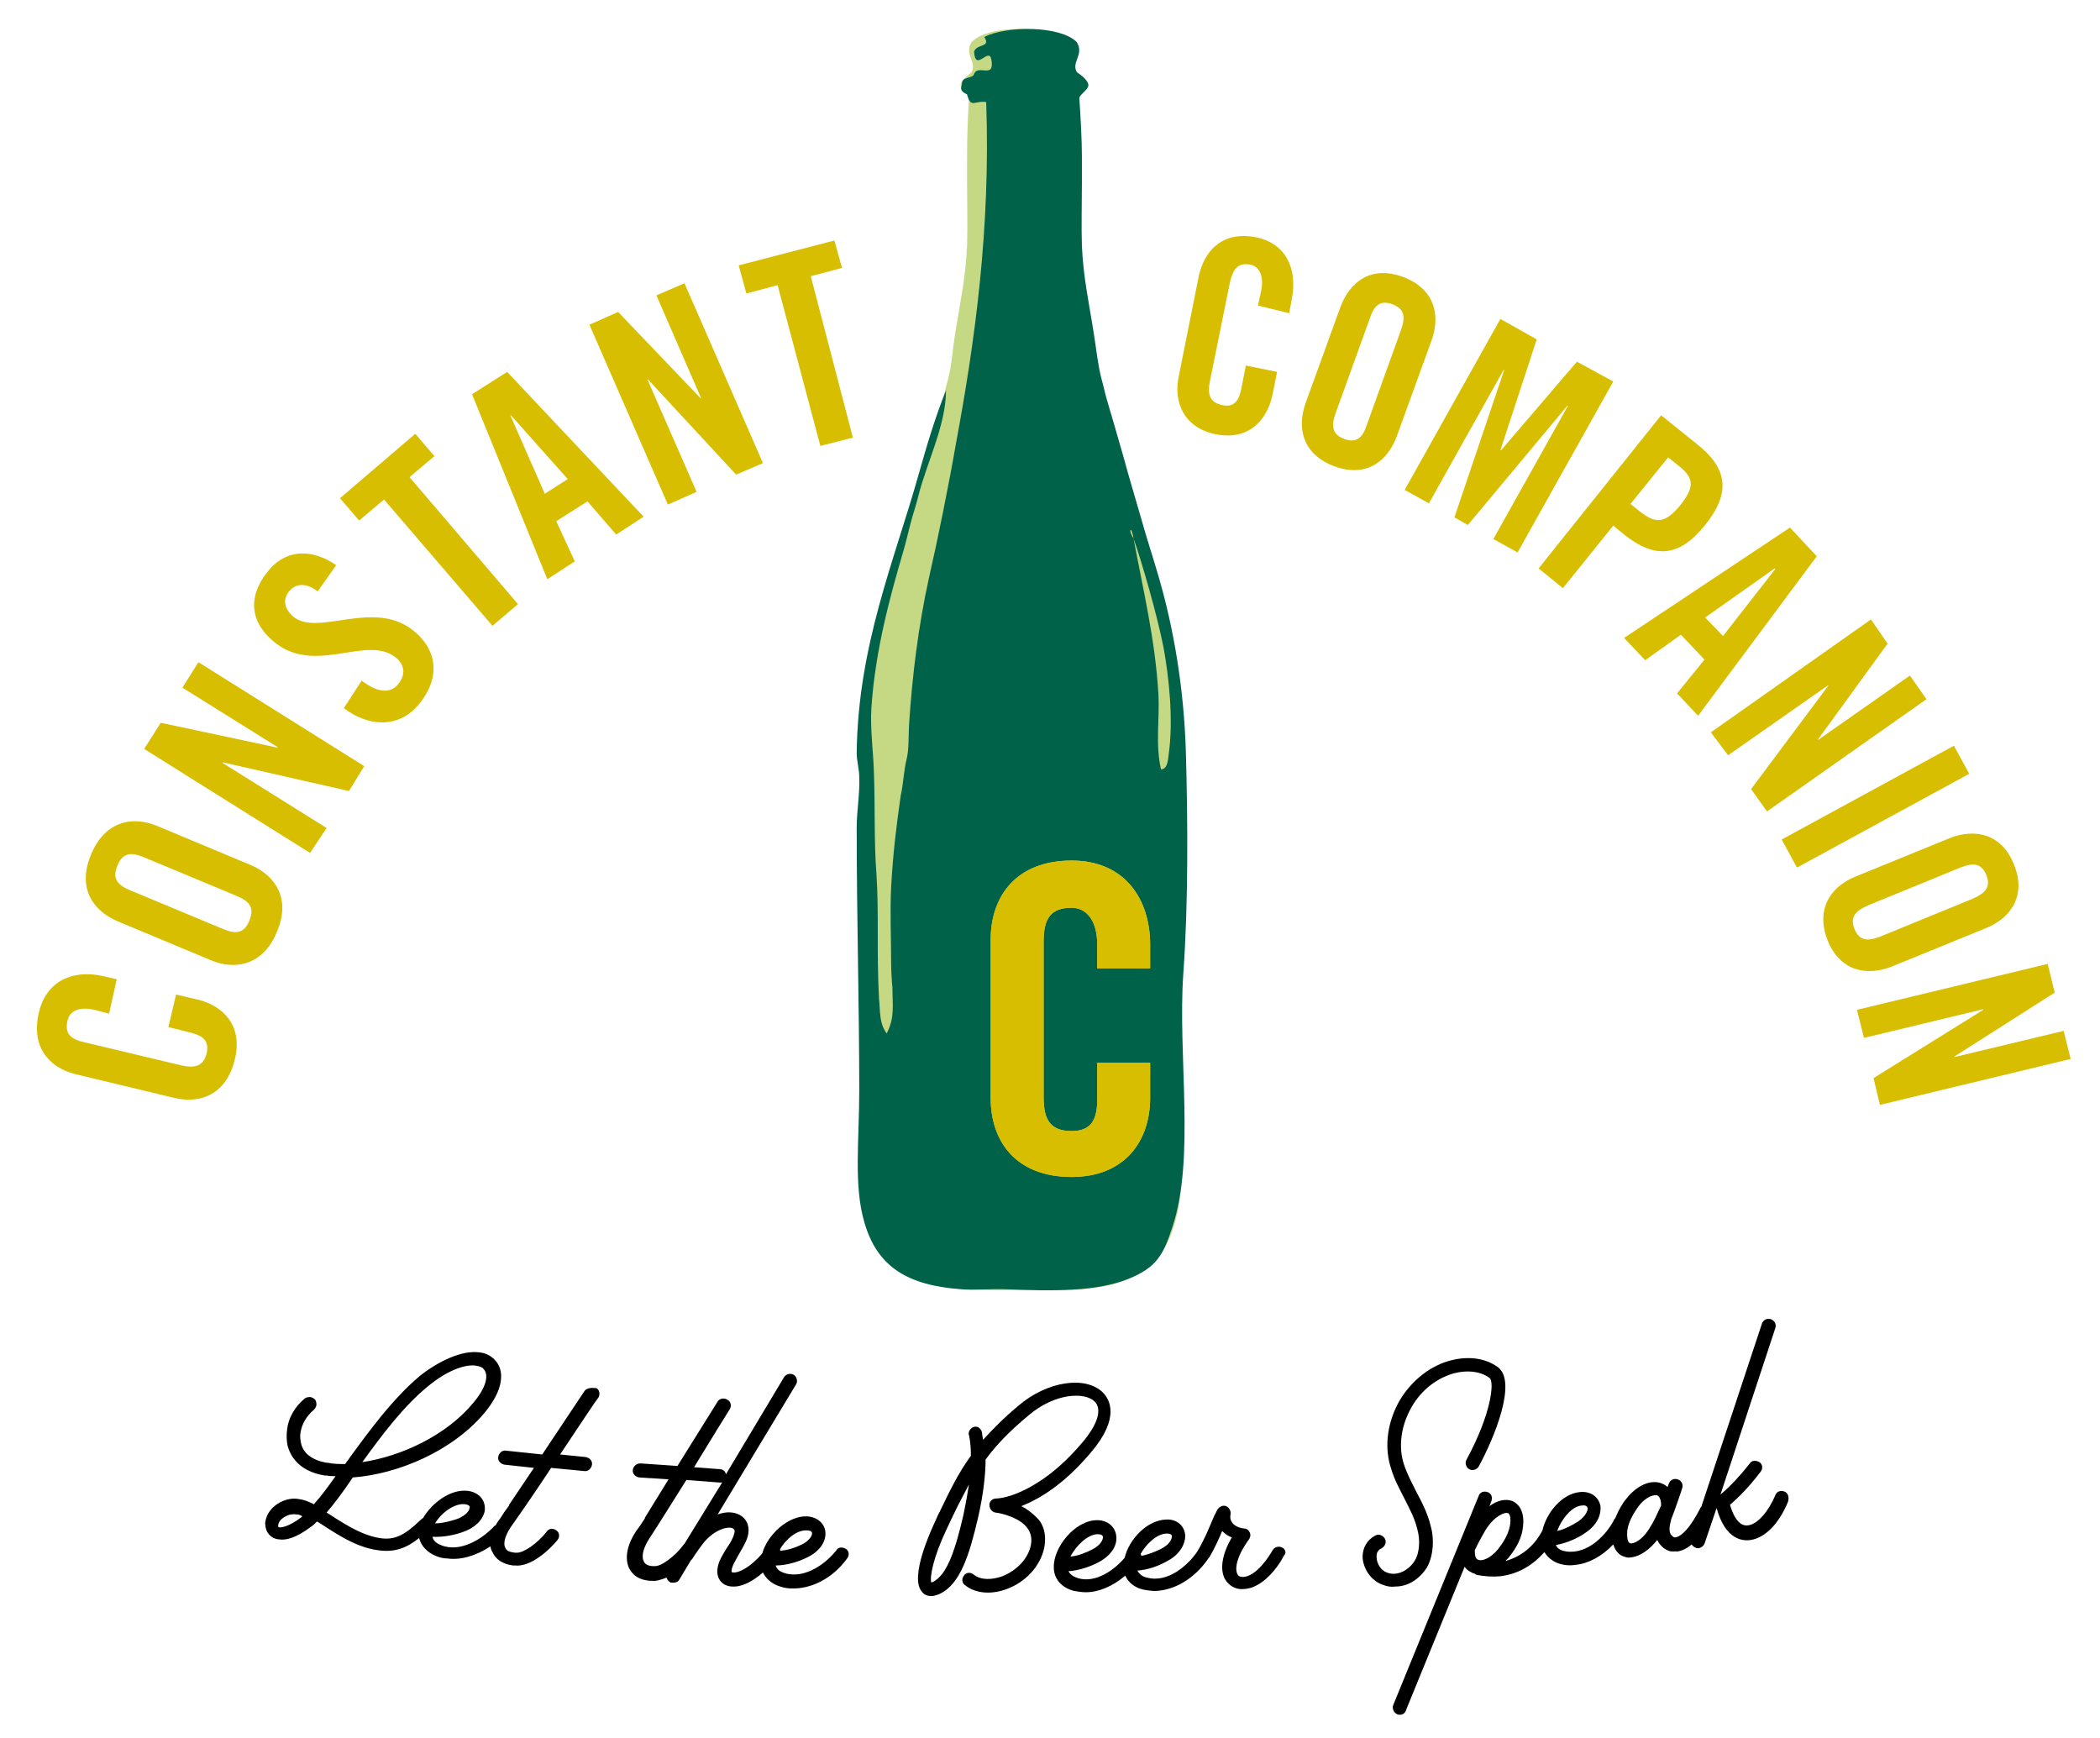 <?xml version="1.0" encoding="utf-8"?>
<!-- Generator: Adobe Illustrator 23.0.1, SVG Export Plug-In . SVG Version: 6.00 Build 0)  -->
<svg version="1.1" id="Lager_1" xmlns="http://www.w3.org/2000/svg" xmlns:xlink="http://www.w3.org/1999/xlink" x="0px" y="0px"
	 viewBox="0 0 329.2 272.5" style="enable-background:new 0 0 329.2 272.5;" xml:space="preserve">
<style type="text/css">
	.st0{fill:#C5D984;}
	.st1{fill:#006248;}
	.st2{fill:#D8BE00;}
</style>
<g>
	<path class="st0" d="M137.4,192.3c1.3,4.3,2.3,6.4,6.8,8.2c4.8,1.9,11.5,1.9,18.5,1.6c2.3-0.1,4.7,0.2,6.8,0
		c8.1-0.6,12.8-3.5,14.7-10.5c1.7-5.8,0.8-12.9,0.8-20.6c0-13.5,0.4-26.9,0.4-41.3c0-2.5-0.4-5.3-0.4-7.8c0-1.4,0.4-2.5,0.4-3.9
		c-0.2-16.8-5.8-30.1-9.4-43.6c-1.3-4.7-2-10.6-3.6-14.8c-2.2-7.4-4.8-22.5-4.2-42.5c1.7-0.3,0,0,0.6-2.3c1.2-0.6,0.9-1.1,0.8-1.6
		c0.2-1.2-1.6-0.7-1.8-1.6c-0.6-1.7-3.2,0.8-2.6-2.3c0.4-2,2.5,2.1,2.6-1.2c-0.3-1.3-2.6-0.6-1.5-2.3c-3.4-1.8-11.5-1.8-14,0.8
		c-1.2,1.9,0.9,3.1,0,4.7c-0.1,0.2-1.5,1.1-1.7,1.9c-0.2,0.8,1.4,1.6,1.3,2.2c-0.2,3-0.3,6.5-0.3,9.1c0,1.4,0,2.9,0,4.3
		c0,3.2,0.1,6.6,0,9.7c-0.2,5-1.2,9.5-1.9,14c-0.4,2.5-0.5,4.8-1.1,7c-0.3,1-0.5,2.1-0.8,3.1c-0.7,2.5-1.8,6.1-2.6,9.3
		c-0.8,3-1.6,5.9-2.6,9.4c-0.8,2.9-1.8,5.8-2.6,9c-2.3,8.2-3.9,17.6-4.2,27.6c-0.3,10.6-0.4,23.6,0.4,34.7
		C136.8,165.5,134,181.5,137.4,192.3z"/>
</g>
<g>
	<path class="st1" d="M185.5,152.6c0.8-11.1,0.7-24.1,0.4-34.7c-0.3-10-1.9-19.4-4.3-27.6c-0.9-3.1-1.9-6.1-2.7-9
		c-1-3.5-1.9-6.4-2.7-9.4c-0.9-3.2-2-6.9-2.7-9.3c-0.3-1-0.5-2.1-0.8-3.1c-0.6-2.3-0.8-4.5-1.2-7c-0.7-4.6-1.7-9-1.9-14
		c-0.1-3.1,0-6.5,0-9.7c0-1.4,0-2.8,0-4.3c0-2.5-0.2-6.1-0.4-9.1c0-0.6,1.6-1.4,1.4-2.2c-0.2-0.9-1.7-1.8-1.8-1.9
		c-0.9-1.6,1.2-2.7,0-4.7C166.2,4,157.8,4,154.3,5.8c1.1,1.7-1.2,1-1.6,2.3c0.2,3.3,2.3-0.8,2.7,1.2c0.6,3.2-2.1,0.7-2.7,2.3
		c-0.2,0.8-2,0.3-1.9,1.6c-0.1,0.5-0.5,1,0.8,1.6c0.6,2.3,1.2,0.9,3,1.2c0.7,19.9-1.8,37.7-4.7,53.3c-1.2,6.9-2.9,15.3-4.3,21.4
		c-1.6,7.3-2.6,15.1-3.1,23c-0.1,1.8,0,3.9-0.4,5.4c-0.4,1.6-0.5,3.9-0.9,5.6c-0.7,4.9-1.2,9-1.5,14.3c-0.2,4.1,0,8.1,0,12.1
		c0,0.9,0.1,2.9,0.2,3.7c0,2.8,0.4,4.7-0.9,7.2c-1.2-1.6-1-3.5-1.2-5.4c-0.4-7.3,0-13.4-0.4-19.5c-0.4-5-0.2-10.7-0.4-16
		c-0.1-3.4-0.6-6.7-0.4-10.1c0.6-8.9,2.8-17.1,5.1-24.9c0.5-1.8,0.8-3.2,1.3-5c0.3-1,0.8-2.6,1-3.5c1.3-5.1,4.3-11,4.3-16.4
		c-1.7,4.2-3,8.6-4.3,13.2c-3.8,13.5-9.5,26.8-9.7,43.6c0,1.4,0.4,2.5,0.4,3.9c0.1,2.5-0.4,5.3-0.4,7.8c0,14.3,0.4,27.7,0.4,41.3
		c0,7.7-0.9,14.8,0.8,20.6c2,7,6.8,9.9,15.2,10.5c2.2,0.2,4.6-0.1,7,0c7.2,0.3,14.1,0.4,19.1-1.6c4.6-1.8,5.6-3.9,7-8.2
		C187.4,181.5,184.6,165.5,185.5,152.6z M180.3,151.8H172v-3.7c0-4.1-1.9-5.8-4-5.8c-3.3,0-4.4,1.7-4.4,5.3v24.4
		c0,3.6,1.1,5.3,4.4,5.3c3,0,4-1.7,4-4.9v-5.8h8.3v5.5c0,6.8-4,12.4-12.3,12.4c-8.7,0-12.7-5.5-12.7-12.4v-24.8
		c0-6.8,4-12.4,12.7-12.4c8.3,0,12.3,6,12.3,13.2V151.8z M183.2,118.3c-0.1,0.6-0.1,2.3-1.2,2.3c-0.9-3.9-0.2-7.9-0.4-11.7
		c-0.5-8.8-2.5-16.8-3.9-24.5c-0.9-1.2-0.4-2.3,0,0c1.3,3.7,3.7,12,4.7,17.1C183.2,105.9,184,112.7,183.2,118.3z"/>
</g>
<path class="st2" d="M180.3,151.8H172v-3.7c0-4.1-1.9-5.8-4-5.8c-3.3,0-4.4,1.7-4.4,5.3v24.4c0,3.6,1.1,5.3,4.4,5.3c3,0,4-1.7,4-4.9
	v-5.8h8.3v5.5c0,6.8-4,12.4-12.3,12.4c-8.7,0-12.7-5.5-12.7-12.4v-24.8c0-6.8,4-12.4,12.7-12.4c8.3,0,12.3,6,12.3,13.2V151.8z"/>
<g>
	<path d="M91.6,218.1l-6.6,9.9l-5.7-0.6c-0.6-0.1-1.1,0.4-1.2,1c-0.1,0.6,0.4,1.1,1,1.2l4.6,0.5l-3.9,5.8c0,0,0,0,0,0.1
		c-0.6,0.8-1,1.4-1.3,1.9c-0.3,0.4-0.6,0.8-0.8,1.2c-0.1,0-0.1,0.1-0.2,0.1c-1.7,1.9-5.3,4.3-8.4,3c-0.5-0.2-1.2-0.6-1.3-1.3
		c1.7,0.1,3.6-0.3,4.9-0.8c2.2-0.8,3.2-2.3,3.3-3.4c0,0,0-0.1,0-0.1c0.1-1.5-1-2.7-2.7-2.9c-2.7-0.3-5.6,1.9-7,4.3
		c-0.1,0-0.2,0.1-0.3,0.2c-2.5,2.4-4.1,3.3-6.5,2.9c-3.1-0.5-6.1-2.6-8.3-4c1.3-1.5,2.7-3.4,4.1-5.5c7-0.5,15.7-4.1,20.8-10.3
		c1.2-1.5,2.2-3.2,2.4-4.8c0.2-1.3-0.1-2.5-1-3.4c-0.6-0.6-1.4-1-2.3-1.1h0c-2.8-0.4-6.5,1.4-9.4,3.7c-4.4,3.7-8.3,9.1-11.7,13.8
		c-0.9,0-1.8,0-2.7-0.2c-0.1,0-0.1,0-0.2,0c-2.2-0.4-3.6-1.4-4-3c-0.1-0.5-0.2-1.1-0.1-1.7c0.2-1.3,0.9-2.6,2.1-3.6
		c0.2-0.2,0.3-0.4,0.4-0.7c0-0.3,0-0.6-0.2-0.9c-0.2-0.2-0.4-0.3-0.7-0.4c-0.3,0-0.6,0-0.9,0.2c-1.6,1.3-2.6,3.1-2.8,4.9
		c-0.1,0.9-0.1,1.7,0.1,2.6c0.4,1.4,1.6,3.9,5.8,4.6c0.1,0,0.2,0,0.3,0c0.5,0.1,0.9,0.1,1.4,0.1c-1.2,1.7-2.3,3.2-3.4,4.4
		c-0.8-0.4-1.5-0.7-2.3-0.8c-1-0.2-2,0-3,0.5c-1.3,0.7-2.1,1.8-2.3,3c0,0.2-0.1,0.3,0,0.5c0,0.9,0.5,1.7,1.3,2.1
		c0.3,0.1,0.5,0.2,0.8,0.2c1.1,0.2,2.7-0.2,5.1-2c0.3-0.2,0.6-0.5,0.9-0.8c2.3,1.4,5.7,4,9.5,4.5c2.6,0.4,4.5-0.3,6.5-1.9
		c0.3,1.2,1.2,2.2,2.6,2.8c0.5,0.2,1.1,0.4,1.8,0.4c2.1,0.3,4.5-0.4,6.8-1.9c0,0.3,0.1,0.6,0.3,0.9c0.5,1.2,1.7,1.9,3.2,2.1l0.1,0
		c0,0,0.1,0,0.1,0c0,0,0.1,0,0.1,0c2.5,0.3,5.5-2.5,6.7-4c0.4-0.5,0.3-1.2-0.2-1.5c-0.5-0.4-1.2-0.3-1.5,0.2
		c-1.5,1.9-3.7,3.4-4.8,3.3c0,0-0.1,0-0.1,0c0,0-0.1,0-0.1,0c-0.6-0.1-1.3-0.2-1.5-0.8c-0.4-0.8,0.1-2.2,1.2-3.7c1-1.4,3.5-5,6-8.8
		l5.2,0.5c0.6,0.1,1.1-0.4,1.2-1c0.1-0.6-0.4-1.1-1-1.2l-4-0.4c3-4.5,5.7-8.6,6-8.9c0.3-0.5,0.2-1.2-0.3-1.5
		C92.6,217.5,91.9,217.6,91.6,218.1z M67.1,217.3c3.3-2.7,6.1-3.5,7.6-3.2v0c0.5,0.1,0.9,0.2,1.1,0.5c0.8,0.8,0.6,2.7-1.6,5.3
		c-4.2,5.1-11.3,8.4-17.4,9.3C59.9,224.9,63.3,220.4,67.1,217.3z M47.3,237.8c-2.1,1.6-3.3,1.7-3.6,1.6c0,0-0.1,0-0.1-0.2
		c0-0.4,0.3-1.1,1.2-1.5c0.5-0.3,1.1-0.4,1.7-0.3h0c0.3,0,0.6,0.1,0.9,0.3C47.4,237.7,47.3,237.7,47.3,237.8z M72.9,235.8
		c0.8,0.1,0.8,0.5,0.7,0.6c0,0.3-0.4,1.1-1.9,1.7c-0.9,0.3-2.3,0.7-3.5,0.7C69.2,237.1,71.3,235.6,72.9,235.8z"/>
	<polygon points="126.6,237.7 126.6,237.7 126.6,237.7 	"/>
	<path d="M131.2,242.9c-1.5,2-4.9,4.7-8.2,3.7c-0.6-0.2-1.2-0.5-1.4-1.2c1.7,0,3.6-0.6,4.8-1.2c2.2-1,3-2.6,3-3.7c0,0,0-0.1,0-0.1
		c0-1.5-1.2-2.6-2.9-2.7c-3-0.1-6.2,2.9-7,5.8c-1.6,1.9-3.3,2.9-4.3,3c-0.3,0-0.5,0-0.5-0.1c0,0-0.1-0.3,0.2-1
		c0.2-0.5,0.6-1.1,0.9-1.7c0.5-0.9,1.1-1.8,1.4-2.8c0.4-1.4,0-2.7-1.2-3.4c-0.9-0.5-2.1-0.6-3.5-0.1l12.3-20.4
		c0.3-0.5,0.1-1.2-0.4-1.5c-0.5-0.3-1.2-0.1-1.5,0.4l-9.1,15.2c-0.1-0.5-0.5-0.8-1-0.8l-4-0.3c2.8-4.6,5.4-8.8,5.6-9.1
		c0.3-0.5,0.2-1.2-0.4-1.5c-0.5-0.3-1.2-0.2-1.5,0.3l-6.3,10.1l-5.8-0.4c-0.6,0-1.1,0.4-1.2,1s0.4,1.1,1,1.2l4.6,0.3l-3.7,6
		c0,0,0,0,0,0.1c-0.5,0.8-1,1.5-1.3,1.9c-1.5,2.2-1.9,4.3-1.2,5.9c0.6,1.2,1.7,1.9,3.3,2l0.1,0c0,0,0.1,0,0.1,0c0,0,0.1,0,0.1,0
		c0.7,0.1,1.5-0.2,2.3-0.5c0.1,0.3,0.2,0.5,0.5,0.7c0.1,0.1,0.3,0.1,0.5,0.1c0.4,0,0.8-0.1,1-0.5l1.8-3c0,0,0.1-0.1,0.1-0.1l0.1-0.1
		c0.7-1.1,1.5-2.2,2-2.8c1.7-1.9,3.7-2.4,4.4-2c0.1,0.1,0.4,0.2,0.2,0.8c-0.2,0.8-0.7,1.6-1.2,2.3c-0.4,0.7-0.8,1.3-1.1,2
		c-0.8,2-0.1,3.2,0.8,3.7c0.4,0.2,0.8,0.3,1.2,0.3c1.5,0.1,3.2-0.8,4.8-2.2c0.5,1,1.4,1.8,2.7,2.2c0.6,0.2,1.2,0.3,1.8,0.3
		c2.9,0.1,6.3-1.4,8.7-4.7c0.4-0.5,0.3-1.2-0.2-1.5S131.5,242.5,131.2,242.9z M107.3,242c0,0-0.1,0.1-0.1,0.1
		c-1.4,1.9-3.6,3.5-4.6,3.4c0,0-0.1,0-0.1,0c0,0-0.1,0-0.1,0c-0.6,0-1.3-0.2-1.5-0.8c-0.4-0.8,0-2.2,1-3.7c1-1.5,3.3-5.2,5.7-9
		l5.2,0.4c0.1,0,0.2,0,0.4,0L107.3,242z M126.5,239.9c0.8,0,0.8,0.4,0.8,0.5c0,0.3-0.4,1.2-1.8,1.8c-0.8,0.4-2,0.8-3.2,0.9
		c0-0.1,0-0.2,0-0.3C123.2,241.3,124.9,239.8,126.5,239.9z"/>
	<path d="M160.1,236.1c2.8-1.1,6.7-3.4,10.9-8.4c4.7-5.5,2.9-8.4,1.9-9.4h0c-2.7-2.7-8.8-1.8-13.3,2.1c-2.3,1.9-4,3.7-5.5,5.3
		c-0.1-0.8-0.2-1.2-0.2-1.3c-0.2-0.6-0.8-0.9-1.3-0.7s-0.9,0.8-0.7,1.3c0,0,0.3,1.1,0.3,3.2c-2.1,2.9-3.4,5.7-4.9,8.8
		c-0.3,0.5-0.5,1.1-0.8,1.7c-0.4,0.9-4.1,8.7-1.9,10.9c0.2,0.3,0.7,0.6,1.4,0.6c0.3,0,0.7-0.1,1.2-0.3c3.4-1.5,4.8-6.4,6.1-11.9
		c0.9-3.9,1.2-7,1.2-9.2c1.6-2.2,3.7-4.4,6.7-6.9c4.2-3.6,8.9-3.7,10.4-2.2c1.2,1.2,0.5,3.6-2,6.5c-3.8,4.5-7.3,6.6-9.5,7.6
		c-2.4,1.1-3.9,1.1-3.9,1.1c-0.6,0-1.1,0.4-1.1,1s0.4,1.1,0.9,1.2c1,0.1,3.9,0.8,5.1,2.5c0.5,0.7,0.7,1.6,0.5,2.6
		c-0.4,2.1-2.2,4-4.5,4.9c-1.7,0.6-3.4,0.6-4.5-0.3c-0.5-0.4-1.2-0.3-1.5,0.2c-0.4,0.5-0.3,1.2,0.2,1.5c1.6,1.3,4.1,1.5,6.5,0.6
		c3-1.1,5.3-3.6,5.9-6.5c0.3-1.6,0.1-3.1-0.8-4.3C162.1,237.4,161.1,236.6,160.1,236.1z M151,237.6c-1.1,4.7-2.4,9.3-4.8,10.4
		c-0.1,0-0.1,0-0.2,0.1c-0.3-0.8,0.3-4,2.4-8.4c0.3-0.6,0.5-1.1,0.8-1.7c0.9-1.9,1.8-3.6,2.7-5.3C151.7,234,151.4,235.7,151,237.6z"
		/>
	<path d="M201,242.6c-0.5-0.3-1.2-0.1-1.5,0.4c-0.6,1.1-2.6,4.1-4.6,4.2c-0.6,0-0.8-0.2-0.9-0.4c-0.5-0.9-0.1-2.9,1.8-5.5
		c0.2-0.3,0.3-0.7,0.1-1.1c-0.2-0.4-0.5-0.6-0.9-0.6c-0.9-0.1-1.6-0.5-1.9-1c-0.2-0.3-0.3-0.7-0.2-1.2c0.1-0.5-0.2-1.1-0.7-1.3
		c-0.5-0.2-1.1,0.1-1.4,0.6c-0.1,0.2-0.2,0.5-0.4,0.8c-0.7,1.6-1.5,3.7-2.7,5.7c-1.4,2.1-4.6,5-7.9,4.1c-0.6-0.1-1.2-0.5-1.5-1.1
		c1.7-0.1,3.5-0.8,4.7-1.5c2.1-1.1,2.8-2.8,2.8-3.9c0,0,0-0.1,0-0.1c-0.1-1.5-1.3-2.6-3-2.5c-3,0.1-5.8,3.1-6.5,6
		c-1.6,1.9-4.5,4-7.3,3.2c-0.6-0.2-1.2-0.5-1.5-1.1c1.7-0.1,3.6-0.8,4.7-1.4c2.1-1.1,2.9-2.7,2.8-3.9c0,0,0-0.1,0-0.1
		c-0.1-1.5-1.3-2.6-3-2.6c-3.5,0-6.9,4.3-6.8,7.4c0,1.8,1.2,3.2,3.2,3.7c0.6,0.1,1.2,0.2,1.8,0.2c2,0,4.2-0.9,6.2-2.6
		c0.5,1.1,1.5,1.9,2.9,2.2c0.6,0.1,1.2,0.2,1.8,0.2c2.9-0.1,6.1-1.8,8.4-5.2c0,0,0.1-0.1,0.1-0.1c0.8-1.4,1.4-2.7,2-4.1
		c0.4,0.4,0.9,0.8,1.5,1c-1.5,2.6-1.9,4.9-1.1,6.5c0.6,1,1.6,1.7,2.9,1.6c3.6-0.1,6.2-4.8,6.4-5.3
		C201.7,243.5,201.5,242.8,201,242.6z M172.1,240.5L172.1,240.5c0.8,0,0.8,0.4,0.8,0.5c0,0.3-0.3,1.2-1.7,1.9
		c-0.8,0.4-2.1,1-3.4,1.1C168.7,242.3,170.5,240.5,172.1,240.5z M182.9,240.4L182.9,240.4c0.8,0,0.8,0.3,0.8,0.5
		c0,0.3-0.3,1.2-1.7,1.9c-0.8,0.4-2,0.9-3.1,1.1c0-0.1,0-0.2-0.1-0.3C179.7,242,181.4,240.4,182.9,240.4z"/>
	<path d="M223.7,245.7c1.1-2,1.1-4.7,0.6-6.4c-0.5-2.1-1.4-3.8-2.3-5.5c-0.7-1.4-1.4-2.7-1.9-4.2c-0.9-2.7-0.5-5.8,0.9-8.5
		c1.4-2.8,3.8-4.8,6.5-5.7c2.3-0.7,4.5-0.5,6,0.6c0.8,0.6,0.3,5.6-3.6,12.8c-0.3,0.5-0.1,1.2,0.4,1.5c0.5,0.3,1.2,0.1,1.5-0.4
		c2.4-4.4,6.1-13.3,3-15.6c-2.1-1.5-4.9-1.8-7.9-0.9h0c-3.2,1-6.1,3.5-7.8,6.7c-1.7,3.3-2.1,7-1,10.2c0.5,1.7,1.3,3.1,2,4.5
		c0.8,1.6,1.7,3.2,2.1,5c0.4,1.4,0.4,3.5-0.4,4.8c-0.8,1.4-2.7,2.6-4.4,1.9c-0.9-0.3-1.6-1.4-1.6-2.4c-0.1-1,0.6-1.3,0.8-1.4
		c0.5-0.3,0.8-0.9,0.5-1.5c-0.3-0.5-0.9-0.8-1.5-0.5c-1.3,0.7-2,1.9-2,3.4c0.1,1.9,1.4,3.7,3.1,4.3c0.7,0.3,1.4,0.4,2.1,0.3
		C220.9,248.7,222.7,247.3,223.7,245.7z"/>
	<path d="M279.7,233.8c-0.6-0.2-1.2,0-1.4,0.6c-1.1,2.6-2.8,4.5-4.2,4.7c-1.6,0.3-2.5-1.8-2.9-3.2c0.9-0.8,2.7-2.4,4.8-5.2
		c0.4-0.5,0.3-1.2-0.2-1.5s-1.2-0.3-1.5,0.2c-2.1,2.7-3.9,4.3-4.6,4.9l8.6-26.1c0.2-0.6-0.1-1.2-0.7-1.4l0,0
		c-0.6-0.2-1.2,0.1-1.4,0.7l-9.5,28.7c0,0-0.1,0.1-0.1,0.1c-1.6,3.2-3.1,4.7-4.1,4.7c-0.1,0-0.4-0.2-0.6-0.5
		c-0.3-0.5-0.2-1.3,0.1-2.4c0.1-0.3,0.3-0.7,0.5-1.3c0.3-0.9,0.8-2.2,1.2-3.5c0.2-0.6-0.1-1.2-0.7-1.4c-0.6-0.2-1.2,0.1-1.4,0.7
		c-0.1,0.2-0.1,0.3-0.2,0.5c-0.4-0.4-0.8-0.5-1-0.6c-1.7-0.6-3.9,0.4-5.5,2.5c-0.6,0.7-1.2,1.8-1.7,3c-0.1,0.1-0.2,0.2-0.2,0.3
		c-1.2,2.3-4.1,5.4-7.5,4.9c-0.6-0.1-1.3-0.3-1.6-1c1.7-0.3,3.5-1.1,4.6-1.9c2-1.3,2.5-3,2.4-4.1c0,0,0-0.1,0-0.1
		c-0.3-1.5-1.6-2.4-3.3-2.2c-2.8,0.3-5.2,3.3-5.8,6c0,0,0,0,0,0c-1.4,2.7-3.6,4.2-5.8,4.8c0.1-0.1,0.2-0.3,0.4-0.4
		c0.8-1,2-2.6,2.3-4.6c0.5-3.2-1-4.1-1.6-4.4c-1.1-0.4-2.4-0.1-3.6,0.8l0.3-0.8c0.2-0.6,0-1.2-0.6-1.4c-0.6-0.2-1.2,0-1.4,0.6
		l-13.4,32.8c-0.2,0.5,0.1,1.2,0.6,1.4c0.1,0.1,0.3,0.1,0.5,0.1c0.4,0,0.8-0.3,0.9-0.7l9.2-22.5c0.4,0.6,0.9,0.8,1.3,1
		c0.1,0,0.2,0.1,0.3,0.1c0.1,0.1,0.3,0.2,0.4,0.2c1.1,0.2,2.3,0.3,3.5,0.2c2.6-0.3,5-1.5,7-3.8c0.6,1,1.7,1.8,3.1,2
		c0.6,0.1,1.2,0.1,1.8,0c2-0.2,4.1-1.3,5.9-3.2c0.4,1.3,1.2,1.8,1.7,1.9c0.4,0.2,0.9,0.2,1.3,0.1c1.3-0.2,2.7-1.2,3.9-2.7
		c0,0.1,0.1,0.1,0.1,0.2c0.7,1.3,1.9,1.6,2.1,1.6c0,0,0.1,0,0.1,0c0.3,0,0.6,0,0.9,0c0.7-0.1,1.5-0.5,2.2-1.1
		c0.1,0.2,0.3,0.4,0.6,0.5c0.1,0.1,0.3,0.1,0.5,0.1c0.4-0.1,0.7-0.3,0.9-0.7l1.9-5.6c1.4,5.1,4.2,5.2,5.4,5c2.3-0.4,4.4-2.6,5.8-6
		C280.5,234.7,280.3,234,279.7,233.8z M248,236c0.8-0.1,0.8,0.3,0.9,0.4c0,0.3-0.2,1.2-1.5,2.1c-0.8,0.5-2,1.2-3.3,1.5
		C244.8,238.1,246.4,236.1,248,236z M234.8,242.9c-1.1,1.3-2.4,1.9-3.1,1.6c-0.5-0.2-0.5-0.9-0.5-1.4c0,0,0,0,0-0.1
		c0.6-1.3,1.3-2.5,1.7-3.2c1.4-2.2,3-2.8,3.5-2.6l0,0c0.3,0.1,0.5,0.8,0.3,2C236.4,240.7,235.5,242,234.8,242.9z M260.4,236
		c-0.6,1.3-1.2,2.6-1.6,3.2c-1.3,2.3-2.8,2.9-3.3,2.7c-0.3-0.1-0.5-0.8-0.4-2c0.2-1.4,1-2.7,1.7-3.7c0.8-1.1,1.8-1.7,2.5-1.8
		c0.2,0,0.4,0,0.5,0C260.3,234.7,260.4,235.4,260.4,236C260.4,235.9,260.4,235.9,260.4,236z"/>
</g>
<g>
	<g>
		<path class="st2" d="M17.1,158.9l-2.3-0.6c-2.5-0.6-3.9,0.3-4.2,1.6c-0.5,2.1,0.4,3,2.7,3.5l15.1,3.6c2.2,0.5,3.5,0.1,4-1.9
			c0.4-1.9-0.5-2.7-2.4-3.2l-3.6-0.9l1.2-5.1l3.4,0.8c4.2,1,7.1,4.3,5.8,9.4c-1.3,5.4-5.3,7-9.5,6l-15.4-3.7c-4.2-1-7.1-4.3-5.8-9.7
			c1.2-5.1,5.5-6.7,10-5.7l2.2,0.5L17.1,158.9z"/>
		<path class="st2" d="M18.4,144.4c-4-1.7-6.3-5.4-4.1-10.5c2.1-5.1,6.4-6.1,10.4-4.4l14.6,6.1c4,1.7,6.3,5.4,4.1,10.5
			c-2.1,5.1-6.4,6.1-10.4,4.4L18.4,144.4z M34.9,145.6c2.1,0.9,3.4,0.7,4.2-1.3c0.8-2,0.1-3-2.1-3.9l-14.4-6
			c-2.1-0.9-3.4-0.7-4.2,1.3c-0.8,2-0.1,3,2.1,3.9L34.9,145.6z"/>
		<path class="st2" d="M48.6,133.7l-26-16.3l2.6-4.1l18.3,3.9l0-0.1l-14.9-9.3l2.5-4l26,16.3l-2.4,3.9l-19.8-4.5l0,0.1l16.3,10.2
			L48.6,133.7z"/>
		<path class="st2" d="M49.8,92.7c-2.1-1.6-3.6-1-4.4-0.1c-1.1,1.3-0.9,2.7,0.5,4c3.9,3.4,12.9-3,19.2,2.5c3.8,3.3,3.7,7.7,0.4,11.5
			c-3.2,3.7-8,3.2-11.6,0.4l2.8-4.3c2.5,1.9,4.4,2,5.6,0.7c1.2-1.4,1.3-2.9-0.1-4.2c-4.6-4-12.9,3-19.5-2.8
			c-3.7-3.2-3.8-7.3-0.4-11.2c2.8-3.2,6.8-3.1,10.4-0.6L49.8,92.7z"/>
		<path class="st2" d="M60.2,78.3l-3.9,3.3l-3-3.5l11.8-10.1l3,3.5l-3.9,3.3l17,19.9l-4,3.4L60.2,78.3z"/>
		<path class="st2" d="M90.1,88l-4.3,2.8L74,61.8l5.5-3.5L100.9,81l-4.3,2.8l-4.5-5.2l-4.9,3.1L90.1,88z M85.4,77.4l3.6-2.3l-8.9-10
			l-0.1,0L85.4,77.4z"/>
		<path class="st2" d="M104.7,79.1L92.4,50.9l4.5-2l12.9,13.5l0.1,0l-7-16.1l4.4-1.9l12.3,28.2l-4.2,1.8l-13.8-14.9l-0.1,0l7.7,17.6
			L104.7,79.1z"/>
		<path class="st2" d="M121.9,44.7L117,46l-1.2-4.4l15-3.9L132,42l-4.9,1.3l6.6,25.3l-5.1,1.3L121.9,44.7z"/>
		<path class="st2" d="M197.2,47.9l0.5-2.3c0.5-2.5-0.4-3.8-1.6-4.1c-2-0.4-2.8,0.6-3.3,2.8l-3.1,15.3c-0.5,2.3,0,3.5,1.9,3.9
			c1.8,0.4,2.6-0.6,3-2.6l0.7-3.6l4.9,1l-0.7,3.5c-0.9,4.3-3.9,7.2-8.8,6.3c-5.1-1-6.8-5-5.9-9.2l3.1-15.5c0.9-4.3,3.9-7.2,9-6.2
			c4.9,1,6.5,5.2,5.6,9.7l-0.4,2.2L197.2,47.9z"/>
		<path class="st2" d="M210.1,48.2c1.5-4.1,4.9-6.6,9.8-4.8c4.9,1.8,6,5.9,4.5,10L219,68.3c-1.5,4.1-4.9,6.6-9.8,4.8s-6-5.9-4.5-10
			L210.1,48.2z M209.4,64.7c-0.8,2.2-0.5,3.4,1.3,4.1c1.9,0.7,2.9-0.1,3.6-2.3l5.3-14.7c0.8-2.2,0.5-3.4-1.3-4.1
			c-1.9-0.7-2.9,0.1-3.6,2.3L209.4,64.7z"/>
		<path class="st2" d="M252.9,59.8l-15,26.8l-3.8-2.1l11.7-20.9l-0.1,0l-15.6,18.7l-2.1-1.2l7.8-23.1l-0.1,0l-11.7,20.9l-3.8-2.1
			l15-26.8l5.7,3.2l-5.7,17.4l0.1,0l11.9-13.9L252.9,59.8z"/>
		<path class="st2" d="M241.2,89.1l19.2-24l5.6,4.5c4.8,3.8,5.4,7.6,1.3,12.7c-4.1,5.1-7.9,5.3-12.7,1.5l-1.7-1.4l-7.9,9.8
			L241.2,89.1z M255.6,79l1.5,1.2c2.5,2,4,1.8,6.3-1c2.3-2.9,2.2-4.3-0.4-6.3l-1.5-1.2L255.6,79z"/>
		<path class="st2" d="M257.9,103.5l-3.3-3.5l26-17.3l4.2,4.5l-18.6,25l-3.3-3.5l4.3-5.3l-3.7-3.9L257.9,103.5z M267.3,96.8l2.8,2.9
			l8.2-10.5l-0.1-0.1L267.3,96.8z"/>
		<path class="st2" d="M268.2,114.8l25.1-17.7l2.6,3.8l-10.9,15l0,0.1l14.4-10.1l2.6,3.7L277,127.2l-2.5-3.5l12.1-16.2l0-0.1
			l-15.7,11L268.2,114.8z"/>
		<path class="st2" d="M279.3,131.6l27-14.7l2.4,4.4l-27,14.7L279.3,131.6z"/>
		<path class="st2" d="M305.6,131.4c4-1.6,8.2-0.7,10.1,4.1c2,4.8-0.4,8.4-4.4,10l-14.7,6c-4,1.6-8.2,0.7-10.1-4.1s0.4-8.4,4.4-10
			L305.6,131.4z M292.9,141.9c-2.1,0.9-2.9,1.9-2.2,3.7c0.8,1.9,2,2,4.1,1.2l14.4-5.9c2.1-0.9,2.9-1.9,2.2-3.7c-0.8-1.9-2-2-4.1-1.2
			L292.9,141.9z"/>
		<path class="st2" d="M291.1,158.3l29.9-7.2l1.1,4.5l-15.7,10l0,0.1l17.1-4.1l1.1,4.4l-29.9,7.2l-1-4.2l17.2-10.7l0-0.1l-18.7,4.5
			L291.1,158.3z"/>
	</g>
</g>
</svg>
